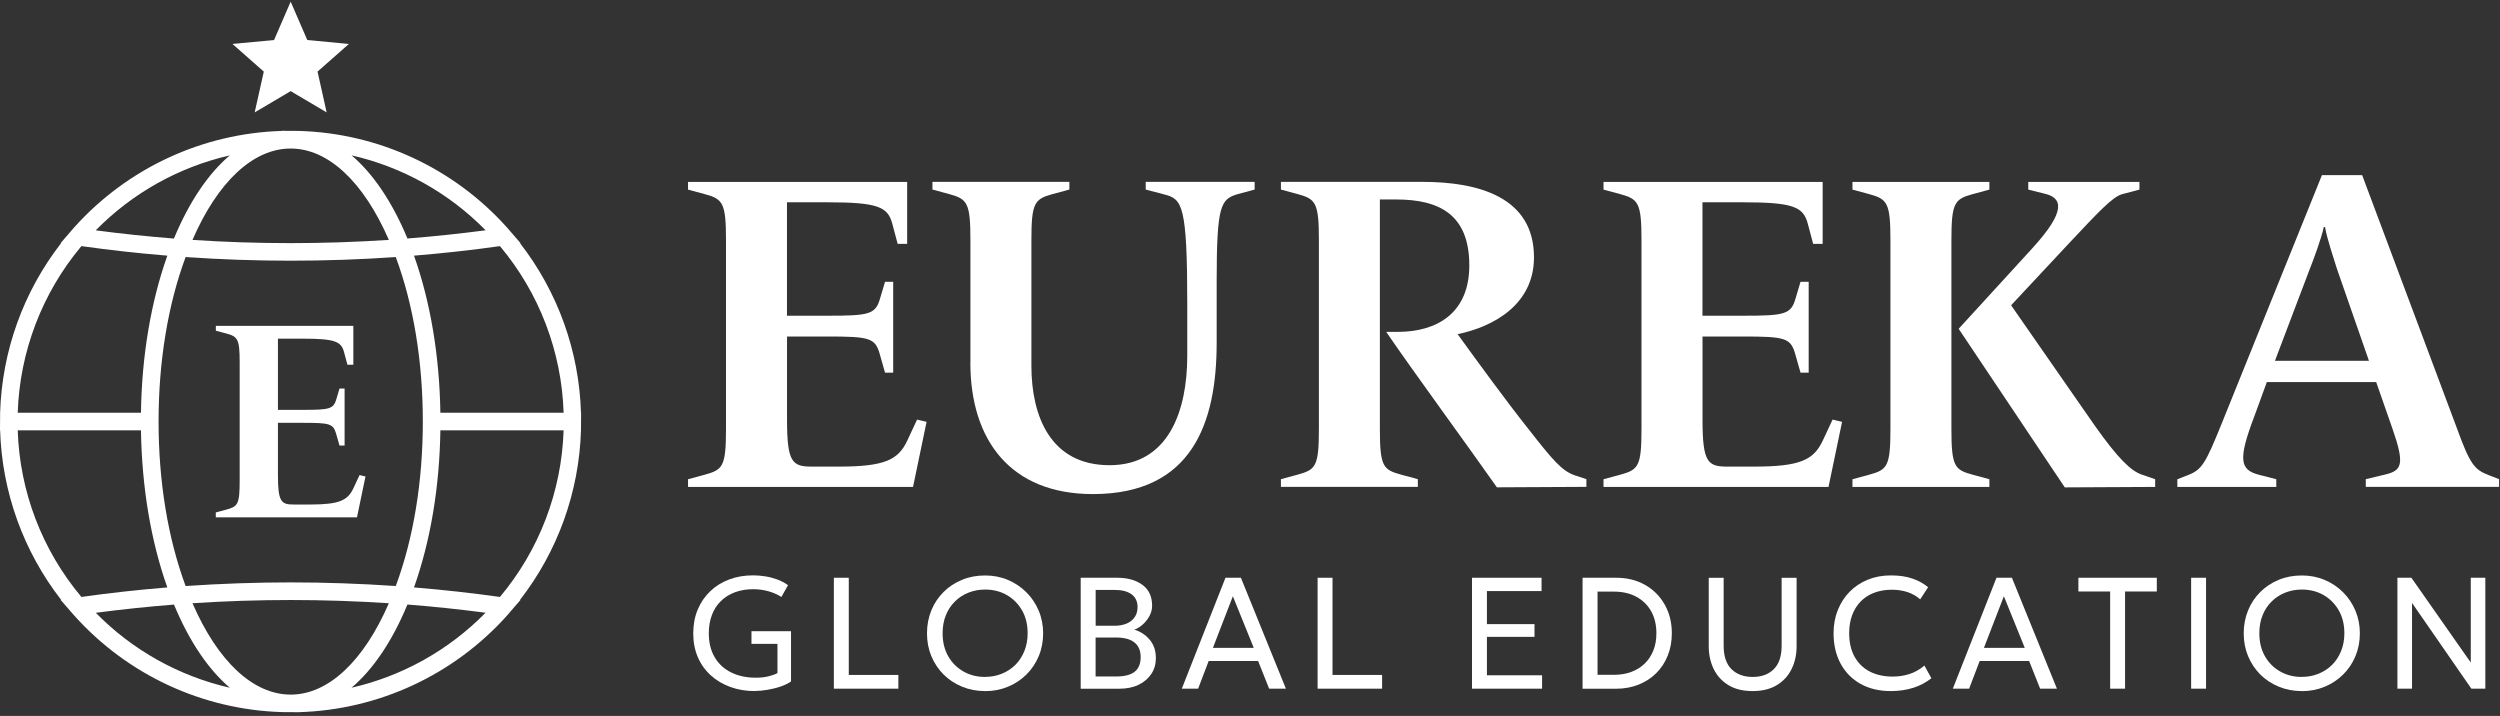 <svg width="426" height="122" viewBox="0 0 426 122" fill="none" xmlns="http://www.w3.org/2000/svg">
<rect x="0" y="0" width="426" height="122" fill="#333333" stroke="none"/>
<path d="M36.78 87.32L38.57 86.84C40.5 86.31 40.84 85.97 40.84 81.91V61.76C40.84 57.75 40.5 57.36 38.57 56.83L36.78 56.35V55.53H60.21V62.15H59.2L58.62 59.98C58.14 58.19 57.07 57.71 51.66 57.71H47.36V69.84H51.71C56.16 69.84 56.83 69.69 57.32 68L57.85 66.21H58.72V75.92H57.85L57.27 73.89C56.79 72.2 56.16 72.05 51.71 72.05H47.36V80.99C47.36 85.53 47.94 85.97 50.02 85.97H52.87C57.85 85.97 59.25 85.25 60.21 83.22L61.27 80.95L62.28 81.19L60.83 88.15H36.77V87.33L36.78 87.32ZM51.03 121.36L48.03 121.34C34.51 120.93 21.74 115.01 12.68 104.92L12.14 104.3L12.12 104.28L10.34 102.23H10.43C3.99 93.95 0.34 83.83 0.02 73.33H0L0.02 70.33C0.34 59.83 3.98 49.71 10.41 41.44H10.32L12.66 38.73C21.72 28.65 34.49 22.72 48.01 22.31V22.29L51.01 22.31C64.53 22.72 77.3 28.64 86.36 38.73L86.88 39.33C86.88 39.33 86.89 39.34 86.9 39.35L88.7 41.43H88.61C95.04 49.71 98.69 59.83 99 70.33H99.02L99 73.33C98.68 83.83 95.04 93.95 88.61 102.22H88.7L86.91 104.29C86.91 104.29 86.91 104.3 86.9 104.31L86.36 104.93C77.3 115.01 64.53 120.94 51.01 121.35V121.37L51.03 121.36ZM32.8 102.79C37.11 112.72 43.15 118.36 49.53 118.36C55.91 118.36 61.95 112.72 66.26 102.79C55.1 102.06 43.96 102.06 32.8 102.79ZM69.42 103.02C66.84 109.26 63.58 114.07 59.9 117.19C68.52 115.22 76.46 110.81 82.74 104.41C78.35 103.83 73.88 103.36 69.42 103.01V103.02ZM16.32 104.42C22.59 110.81 30.53 115.22 39.16 117.19C35.49 114.06 32.23 109.26 29.65 103.02C25.19 103.37 20.72 103.84 16.33 104.42H16.32ZM70.58 100.1C75.49 100.5 80.39 101.05 85.19 101.72C91.89 93.74 95.7 83.74 96.04 73.33H75.04C74.9 83.02 73.35 92.2 70.55 100.09H70.58V100.1ZM3.02 73.33C3.35 83.74 7.17 93.74 13.87 101.72C18.67 101.04 23.58 100.5 28.48 100.1L28.51 100.09C25.71 92.2 24.17 83.02 24.02 73.33H3.02ZM49.53 99.24C55.45 99.24 61.47 99.45 67.44 99.86C70.46 91.72 72.05 82.06 72.05 71.83C72.05 61.6 70.46 51.94 67.44 43.8C55.52 44.63 43.56 44.63 31.63 43.8C28.61 51.94 27.02 61.6 27.02 71.83C27.02 82.06 28.61 91.72 31.63 99.86C37.6 99.45 43.62 99.24 49.54 99.24H49.53ZM75.04 70.33H96.04C95.71 59.92 91.89 49.92 85.19 41.94C80.38 42.62 75.48 43.16 70.58 43.56L70.55 43.57C73.35 51.46 74.89 60.64 75.04 70.33ZM3.02 70.33H24.02C24.16 60.64 25.71 51.46 28.51 43.57H28.48V43.56C23.56 43.16 18.66 42.61 13.87 41.94C7.18 49.92 3.36 59.92 3.02 70.33ZM49.53 41.43C55.07 41.43 60.68 41.24 66.26 40.88C61.94 30.95 55.91 25.31 49.53 25.31C43.15 25.31 37.11 30.95 32.8 40.88C38.38 41.25 44 41.43 49.53 41.43ZM16.32 39.25C20.71 39.83 25.17 40.3 29.64 40.65C32.22 34.41 35.48 29.6 39.15 26.48C30.53 28.45 22.59 32.86 16.31 39.25H16.32ZM59.91 26.47C63.58 29.6 66.84 34.41 69.43 40.64C73.89 40.29 78.35 39.82 82.75 39.24C76.48 32.85 68.54 28.44 59.91 26.47ZM46.7 6.82L39.61 7.49L44.95 12.2L43.4 19.15L49.53 15.53L55.66 19.15L54.11 12.2L59.45 7.49L52.36 6.82L49.53 0.28L46.7 6.82Z" fill="white"/>
<path d="M117.24 81.66L120.09 80.89C123.17 80.04 123.71 79.51 123.71 73.04V40.93C123.71 34.54 123.17 33.92 120.09 33.08L117.24 32.31V31H154.58V41.55H152.96L152.04 38.09C151.27 35.24 149.58 34.47 140.95 34.47H134.1V53.8H141.03C148.11 53.8 149.19 53.57 149.96 50.87L150.81 48.02H152.2V63.5H150.81L149.89 60.27C149.12 57.58 148.12 57.34 141.04 57.34H134.11V71.58C134.11 78.82 135.03 79.51 138.34 79.51H142.88C150.81 79.51 153.04 78.35 154.58 75.12L156.27 71.5L157.89 71.88L155.58 82.97H117.24V81.66Z" fill="white"/>
<path d="M165.36 61.79V40.92C165.36 34.53 164.82 33.91 161.74 33.07L158.89 32.3V30.99H182.22V32.3L179.37 33.07C176.29 33.92 175.75 34.53 175.75 40.92V62.33C175.75 70.88 178.98 79.27 189.07 79.27C199.16 79.27 202.31 69.95 202.31 60.64V51.86C202.31 35 201.46 33.92 198.46 33.15L195.23 32.3V30.99H213.79V32.3L210.94 33.07C208.01 33.92 207.32 34.92 207.32 47.93V58.4C207.32 72.03 203.16 84.19 186.22 84.19C172.21 84.19 165.35 75.03 165.35 61.79H165.36Z" fill="white"/>
<path d="M236.2 56.55H238.2C244.9 56.55 250.37 53.32 250.37 45.23C250.37 36.45 245.13 33.99 237.9 33.99H235.13V73.03C235.13 79.5 235.67 80.04 238.75 80.88L241.6 81.65V82.96H218.27V81.65L221.12 80.88C224.2 80.03 224.74 79.5 224.74 73.03V40.92C224.74 34.53 224.2 33.91 221.12 33.07L218.27 32.3V30.99H242.37C251.99 30.99 261.39 33.61 261.39 43.85C261.39 51.78 254.69 55.63 248.38 56.94C251.61 61.41 256.77 68.49 260.39 73.03C264.7 78.57 266.16 80.19 268.24 80.96L270.32 81.65V82.96L255.07 83.04C250.6 76.65 240.67 63.1 236.21 56.55H236.2Z" fill="white"/>
<path d="M273.24 81.66L276.09 80.89C279.17 80.04 279.71 79.51 279.71 73.04V40.93C279.71 34.54 279.17 33.92 276.09 33.08L273.24 32.31V31H310.58V41.55H308.96L308.04 38.09C307.27 35.24 305.58 34.47 296.95 34.47H290.1V53.8H297.03C304.11 53.8 305.19 53.57 305.96 50.87L306.81 48.02H308.2V63.5H306.81L305.89 60.27C305.12 57.58 304.12 57.34 297.04 57.34H290.11V71.58C290.11 78.82 291.03 79.51 294.34 79.51H298.88C306.81 79.51 309.04 78.35 310.58 75.12L312.27 71.5L313.89 71.88L311.58 82.97H273.24V81.66Z" fill="white"/>
<path d="M315.66 81.66L318.51 80.89C321.59 80.04 322.13 79.51 322.13 73.04V40.93C322.13 34.54 321.59 33.92 318.51 33.08L315.66 32.31V31H338.99V32.31L336.14 33.08C333.06 33.93 332.52 34.54 332.52 40.93V73.04C332.52 79.51 333.06 80.05 336.14 80.89L338.99 81.66V82.97H315.66V81.66ZM333.76 56.02L346.23 42.39C352.24 35.85 351.39 33.69 348.39 33L345.62 32.31V31H364.56V32.31L361.63 33.08C359.94 33.54 357.47 36.24 352.47 41.55L342.69 52.02L356.93 72.5C361.01 78.28 363.17 80.28 365.01 80.89L367.24 81.66V82.97L351.84 83.05L333.75 56.02H333.76Z" fill="white"/>
<path d="M371.03 81.66L372.8 80.97C375.19 80.05 375.8 79.04 378.57 72.19L395.66 29.84H402.51L418.68 73.03C420.91 79.19 421.68 80.04 424.07 80.96L425.84 81.65V82.96H403.13V81.65L406.36 80.88C409.29 80.19 409.82 79.19 407.67 73.03L404.9 65.1H386.27L384.19 70.8C381.34 78.27 381.65 80.04 384.88 80.89L387.88 81.66V82.97H371.02V81.66H371.03ZM403.67 61.48L398.2 45.77C397.82 44.46 396.43 40.46 396.2 38.69H395.97C395.66 40.38 394.05 44.7 393.58 45.85L387.65 61.48H403.66H403.67Z" fill="white"/>
<path d="M128.64 117.76C127.13 117.76 125.73 117.53 124.46 117.06C123.18 116.6 122.07 115.94 121.12 115.08C120.17 114.22 119.43 113.19 118.91 111.98C118.39 110.77 118.13 109.43 118.13 107.94C118.13 106.45 118.38 105.09 118.89 103.88C119.39 102.67 120.1 101.63 121.02 100.75C121.93 99.88 123.01 99.21 124.25 98.74C125.49 98.27 126.86 98.04 128.34 98.04C129.02 98.04 129.71 98.1 130.41 98.21C131.1 98.32 131.78 98.5 132.44 98.74C133.1 98.98 133.71 99.31 134.28 99.71L133.15 101.72C132.45 101.28 131.69 100.95 130.87 100.73C130.05 100.51 129.21 100.4 128.36 100.4C127.22 100.4 126.18 100.57 125.24 100.92C124.3 101.27 123.5 101.77 122.84 102.42C122.17 103.07 121.66 103.86 121.31 104.79C120.96 105.72 120.78 106.76 120.78 107.91C120.78 109.51 121.12 110.88 121.79 112.01C122.46 113.14 123.4 114 124.6 114.59C125.8 115.18 127.19 115.48 128.78 115.48C129.6 115.48 130.33 115.4 130.97 115.24C131.61 115.08 132.11 114.9 132.48 114.69V109.72H128.05V107.56H134.79V116.12C134.32 116.45 133.72 116.74 133 116.99C132.27 117.24 131.52 117.42 130.74 117.55C129.96 117.68 129.28 117.74 128.68 117.74L128.64 117.76Z" fill="white"/>
<path d="M142.09 117.35V98.45H144.63V115.01H153.08V117.35H142.09Z" fill="white"/>
<path d="M167.86 117.76C166.45 117.76 165.14 117.51 163.93 117.01C162.72 116.51 161.68 115.82 160.78 114.93C159.89 114.04 159.2 112.99 158.7 111.8C158.2 110.6 157.96 109.31 157.96 107.91C157.96 106.51 158.21 105.21 158.7 104.01C159.19 102.81 159.89 101.77 160.78 100.88C161.67 99.99 162.72 99.3 163.93 98.8C165.14 98.3 166.45 98.06 167.86 98.06C169.27 98.06 170.55 98.31 171.75 98.82C172.95 99.32 174 100.03 174.9 100.93C175.8 101.83 176.5 102.88 177 104.07C177.5 105.26 177.75 106.55 177.75 107.92C177.75 109.29 177.5 110.61 177 111.81C176.5 113.01 175.8 114.05 174.9 114.94C174 115.83 172.95 116.53 171.75 117.02C170.55 117.52 169.25 117.77 167.86 117.77V117.76ZM167.86 115.34C168.87 115.34 169.81 115.17 170.69 114.81C171.57 114.46 172.34 113.96 173 113.31C173.66 112.66 174.17 111.87 174.55 110.95C174.92 110.03 175.11 109.02 175.11 107.9C175.11 106.41 174.79 105.1 174.14 103.98C173.49 102.86 172.62 102 171.53 101.38C170.44 100.76 169.22 100.46 167.86 100.46C166.84 100.46 165.9 100.64 165.02 100.99C164.14 101.34 163.37 101.84 162.71 102.5C162.05 103.15 161.53 103.94 161.17 104.85C160.8 105.76 160.62 106.78 160.62 107.91C160.62 109.4 160.94 110.71 161.58 111.83C162.22 112.95 163.09 113.81 164.19 114.43C165.29 115.05 166.51 115.35 167.86 115.35V115.34Z" fill="white"/>
<path d="M184.15 117.35V98.45H190.36C192.13 98.45 193.57 98.85 194.67 99.66C195.77 100.47 196.32 101.65 196.32 103.22C196.32 103.82 196.17 104.4 195.87 104.96C195.57 105.51 195.19 106 194.73 106.41C194.27 106.82 193.79 107.12 193.29 107.29C194.32 107.6 195.2 108.17 195.9 109C196.61 109.84 196.96 110.88 196.96 112.12C196.96 113.14 196.71 114.04 196.2 114.82C195.69 115.6 194.97 116.22 194.03 116.68C193.09 117.14 191.98 117.36 190.69 117.36H184.14L184.15 117.35ZM186.69 106.63H189.94C190.72 106.63 191.4 106.5 191.99 106.25C192.57 106 193.02 105.64 193.35 105.16C193.68 104.68 193.84 104.12 193.84 103.45C193.84 102.5 193.5 101.77 192.82 101.27C192.14 100.77 191.17 100.52 189.91 100.52H186.7V106.62L186.69 106.63ZM186.69 115.27H190.24C191.63 115.27 192.67 115 193.35 114.46C194.03 113.92 194.37 113.09 194.37 111.98C194.37 110.87 194.02 110.06 193.33 109.49C192.64 108.92 191.57 108.63 190.12 108.63H186.69V115.27Z" fill="white"/>
<path d="M201.38 117.35L208.82 98.45H211.45L219.12 117.35H216.26L214.38 112.63H205.96L204.16 117.35H201.38ZM206.67 110.4H213.64L210.08 101.6L206.68 110.4H206.67Z" fill="white"/>
<path d="M224.52 117.35V98.45H227.06V115.01H235.51V117.35H224.52Z" fill="white"/>
<path d="M250.83 117.35V98.45H262.68V100.72H253.37V106.35H261.48V108.52H253.37V115.07H262.77V117.35H250.84H250.83Z" fill="white"/>
<path d="M269.67 117.35V98.45H275.39C277.24 98.45 278.88 98.85 280.31 99.66C281.74 100.47 282.85 101.58 283.66 103.01C284.47 104.44 284.88 106.07 284.88 107.92C284.88 109.3 284.65 110.56 284.18 111.72C283.72 112.88 283.06 113.87 282.22 114.71C281.37 115.55 280.37 116.2 279.21 116.66C278.05 117.12 276.78 117.36 275.39 117.36H269.67V117.35ZM272.21 114.99H274.98C276.08 114.99 277.07 114.83 277.96 114.5C278.85 114.17 279.61 113.7 280.25 113.08C280.89 112.46 281.38 111.72 281.73 110.85C282.08 109.98 282.25 109 282.25 107.91C282.25 106.46 281.95 105.21 281.35 104.14C280.75 103.08 279.9 102.26 278.82 101.68C277.74 101.1 276.46 100.81 274.99 100.81H272.22V114.98L272.21 114.99Z" fill="white"/>
<path d="M298.67 117.76C297 117.76 295.62 117.42 294.51 116.74C293.4 116.06 292.57 115.14 292.01 113.99C291.45 112.83 291.17 111.54 291.17 110.12V98.46H293.71V110.03C293.71 111.82 294.16 113.15 295.05 114.03C295.95 114.91 297.15 115.35 298.66 115.35C300.17 115.35 301.36 114.91 302.25 114.03C303.14 113.15 303.59 111.82 303.59 110.03V98.46H306.14V110.12C306.14 111.54 305.86 112.83 305.3 113.98C304.74 115.13 303.91 116.05 302.8 116.73C301.69 117.41 300.31 117.76 298.66 117.76H298.67Z" fill="white"/>
<path d="M322.18 117.76C320.22 117.76 318.51 117.35 317.05 116.54C315.59 115.73 314.46 114.58 313.65 113.1C312.85 111.62 312.44 109.89 312.44 107.91C312.44 106.48 312.68 105.16 313.16 103.96C313.64 102.76 314.31 101.72 315.18 100.83C316.05 99.95 317.08 99.26 318.27 98.78C319.46 98.29 320.76 98.05 322.19 98.05C323.62 98.05 324.8 98.22 325.85 98.58C326.89 98.93 327.79 99.43 328.55 100.06L327.2 102.13C326.58 101.58 325.87 101.17 325.06 100.9C324.25 100.63 323.36 100.49 322.38 100.49C321.27 100.49 320.27 100.66 319.37 101C318.47 101.34 317.7 101.83 317.07 102.48C316.44 103.13 315.95 103.9 315.61 104.81C315.27 105.72 315.1 106.74 315.1 107.89C315.1 109.45 315.4 110.78 316.01 111.89C316.62 113 317.48 113.84 318.59 114.42C319.71 115 321.02 115.29 322.55 115.29C323.53 115.29 324.47 115.14 325.38 114.85C326.28 114.56 327.13 114.08 327.92 113.41L329.11 115.57C328.18 116.3 327.15 116.85 326 117.21C324.85 117.57 323.58 117.76 322.19 117.76H322.18Z" fill="white"/>
<path d="M332.76 117.35L340.2 98.45H342.83L350.5 117.35H347.64L345.76 112.63H337.34L335.54 117.35H332.76ZM338.05 110.4H345.02L341.46 101.6L338.06 110.4H338.05Z" fill="white"/>
<path d="M359.57 117.35V100.79H354.16V98.45H367.52V100.79H362.11V117.35H359.57Z" fill="white"/>
<path d="M373.37 117.35V98.45H375.91V117.35H373.37Z" fill="white"/>
<path d="M392.23 117.76C390.82 117.76 389.51 117.51 388.3 117.01C387.09 116.51 386.05 115.82 385.15 114.93C384.26 114.04 383.57 112.99 383.07 111.8C382.57 110.6 382.33 109.31 382.33 107.91C382.33 106.51 382.58 105.21 383.07 104.01C383.56 102.81 384.26 101.77 385.15 100.88C386.04 99.99 387.09 99.3 388.3 98.8C389.51 98.3 390.82 98.06 392.23 98.06C393.64 98.06 394.92 98.31 396.12 98.82C397.32 99.32 398.37 100.03 399.27 100.93C400.17 101.83 400.87 102.88 401.37 104.07C401.87 105.26 402.12 106.55 402.12 107.92C402.12 109.29 401.87 110.61 401.37 111.81C400.87 113.01 400.17 114.05 399.27 114.94C398.37 115.83 397.32 116.53 396.12 117.02C394.92 117.52 393.62 117.77 392.23 117.77V117.76ZM392.23 115.34C393.24 115.34 394.18 115.17 395.06 114.81C395.94 114.46 396.71 113.96 397.37 113.31C398.03 112.66 398.54 111.87 398.92 110.95C399.29 110.03 399.48 109.02 399.48 107.9C399.48 106.41 399.16 105.1 398.51 103.98C397.86 102.86 396.99 102 395.9 101.38C394.81 100.76 393.59 100.46 392.23 100.46C391.21 100.46 390.27 100.64 389.39 100.99C388.51 101.34 387.74 101.84 387.08 102.5C386.42 103.15 385.9 103.94 385.54 104.85C385.17 105.76 384.99 106.78 384.99 107.91C384.99 109.4 385.31 110.71 385.95 111.83C386.59 112.95 387.46 113.81 388.56 114.43C389.66 115.05 390.88 115.35 392.23 115.35V115.34Z" fill="white"/>
<path d="M408.52 117.35V98.45H410.9L421.02 112.9V98.45H423.5V117.35H421.12L411.01 102.74V117.35H408.51H408.52Z" fill="white"/>
</svg>
